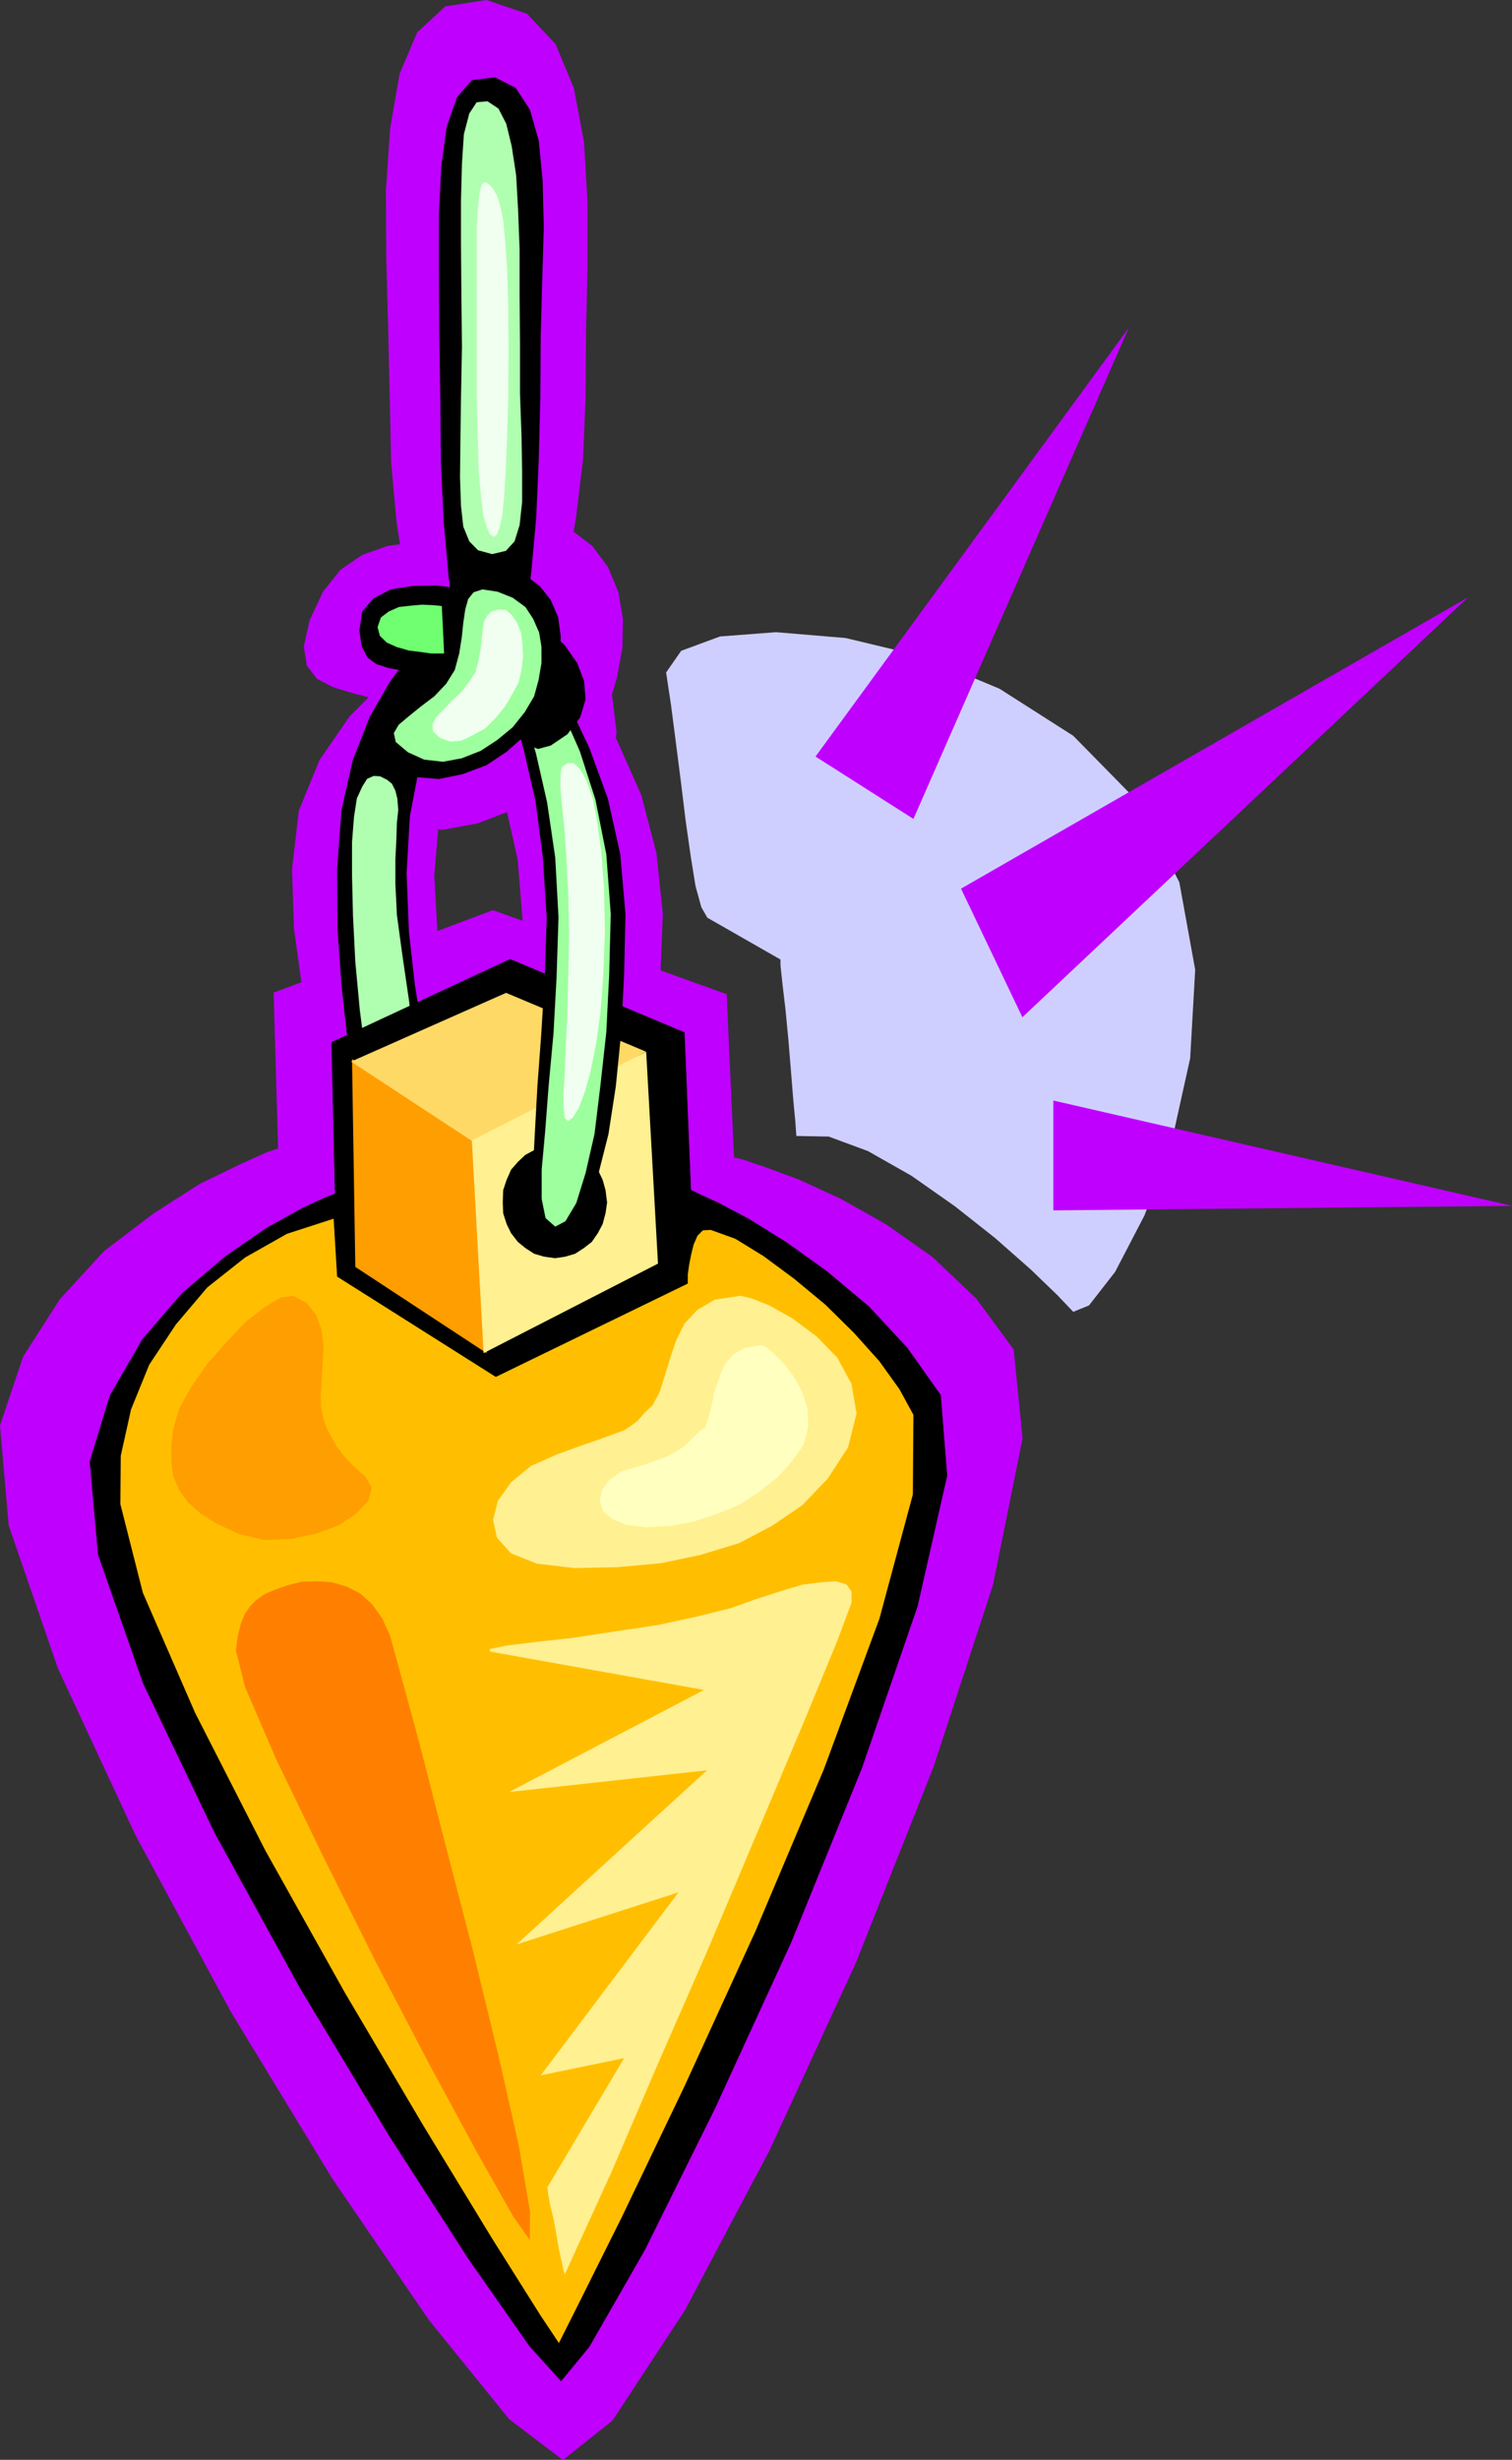 <svg xmlns="http://www.w3.org/2000/svg" version="1.2" width="78.13mm" height="480" viewBox="0 0 7813 12700" preserveAspectRatio="xMidYMid" fill-rule="evenodd" stroke-width="28.222" stroke-linejoin="round" xml:space="preserve"><rect x="0" y="0" width="7813" height="12700" fill="#333333" stroke="none"/><defs class="ClipPathGroup"><clipPath id="a" clipPathUnits="userSpaceOnUse"><path d="M0 0h7813v12700H0z"/></clipPath></defs><g class="SlideGroup"><g class="Slide" clip-path="url(#a)"><g class="Page"><g class="com.sun.star.drawing.PolyPolygonShape"><path class="BoundingBox" fill="none" d="M1509 3216h1168v2768H1509z"/><path fill="#BF00FF" d="M2633 3216h-112l-156 53-185 99-190 147-183 183-156 226-107 262-35 302 10 306 40 287 61 254 89 226 103 178 124 137 140 81 155 26 119-39 62-83 8-135-23-170-49-216-49-244-38-274-17-301 25-297 63-254 90-221 97-175 81-145 64-107 12-73-43-33Z"/></g><g class="com.sun.star.drawing.PolyPolygonShape"><path class="BoundingBox" fill="none" d="M2324 3166h1102v3168H2324z"/><path fill="#BF00FF" d="M2420 3167h132l161 76 165 142 163 198 148 241 125 281 78 299 33 315-12 310-33 300-54 280-66 247-86 200-103 155-117 94-124 28-109-43-61-96-31-153 3-195 13-234 25-270 20-292 10-305-25-307-63-280-90-255-87-223-73-191-38-150 10-112 86-60Z"/></g><g class="com.sun.star.drawing.PolyPolygonShape"><path class="BoundingBox" fill="none" d="M1993 0h1044v3710H1993z"/><path fill="#BF00FF" d="m2514 0 209 71 148 157 94 226 53 280 18 312v335l-8 341-2 333-13 313-36 302-50 277-66 249-84 211-89 160-97 104-97 38-99-36-92-96-81-155-71-201-58-246-44-280-28-309-7-331-8-356-10-361-2-353 22-323 49-281 91-214 145-134 213-33Z"/></g><g class="com.sun.star.drawing.PolyPolygonShape"><path class="BoundingBox" fill="none" d="M1811 2647h1409v1638H1811z"/><path fill="#BF00FF" d="m1950 4198 165 71 173 15 180-33 177-68 160-107 142-127 117-143 78-150 46-158 28-152 3-150-23-137-54-131-81-109-117-89-144-58-140-25-99 20-70 56-40 91-28 109-26 136-28 145-45 152-82 137-106 127-115 107-101 102-79 92-30 91 27 87 112 99Z"/></g><g class="com.sun.star.drawing.PolyPolygonShape"><path class="BoundingBox" fill="none" d="M1570 2799h1617v1447H1570z"/><path fill="#BF00FF" d="m3087 4115 79-165 20-173-23-182-63-177-97-170-119-142-140-122-145-81-155-61-153-33-150-10-140 20-129 46-112 76-91 114-69 147-30 135 15 99 53 69 86 44 110 33 132 33 145 35 152 59 136 81 119 109 102 120 96 109 84 81 89 36 91-26 107-104Z"/></g><g class="com.sun.star.drawing.PolyPolygonShape"><path class="BoundingBox" fill="none" d="M0 4699h5285v8003H0z"/><path fill="#BF00FF" d="m1414 5125 1133-426 1208 434 38 843 43 10 114 38 178 66 216 99 236 133 241 170 224 213 193 262 46 459-153 757-307 939-401 1011-447 970-437 825-374 569-256 204-278-211-414-511-500-731-524-861-492-910-402-864-254-737-45-516 119-355 190-297 229-249 254-193 239-153 208-101 142-64 56-18-23-805Z"/></g><g class="com.sun.star.drawing.PolyPolygonShape"><path class="BoundingBox" fill="none" d="M2268 399h543v3312h-543z"/><path d="m2558 399 107 55 73 112 46 160 20 206 6 241-8 270-8 295-2 318-8 312-13 302-25 278-30 249-41 211-43 160-51 104-49 38-54-35-45-97-46-155-38-201-31-246-25-280-15-310-3-330-5-338-2-318v-290l12-249 28-206 53-152 77-89 120-15Z"/></g><g class="com.sun.star.drawing.PolyPolygonShape"><path class="BoundingBox" fill="none" d="M2377 523h322v2339h-322z"/><path fill="#B0FFB0" d="m2519 523 57 38 40 78 28 115 23 150 10 175 8 209v234l2 259v251l8 221 3 184v155l-13 119-26 84-45 49-71 17-73-20-45-46-31-76-12-107-5-147 2-183 3-224 5-267-3-279-2-252v-227l5-188 10-152 28-107 38-58 56-5Z"/></g><g class="com.sun.star.drawing.PolyPolygonShape"><path class="BoundingBox" fill="none" d="M2464 939h165v1834h-165z"/><path fill="#F0FFF0" d="m2531 955 17 20 21 36 15 50 16 74 10 104 10 145 6 188 2 244-2 245-6 205-7 168-8 132-10 97-14 63-15 36-15 10-20-15-16-36-18-63-11-92-12-129-5-168-5-213v-888l7-107 8-73 12-38 17-10 23 15Z"/></g><g class="com.sun.star.drawing.PolyPolygonShape"><path class="BoundingBox" fill="none" d="M1742 3216h685v2768h-685z"/><path d="M2400 3216h-68l-94 53-109 99-111 147-106 183-89 226-59 262-22 302 2 306 20 287 28 254 46 226 53 178 71 137 82 81 100 26 76-41 30-84-2-135-23-175-41-216-40-246-31-277-12-301 17-294 49-254 63-219 71-172 64-143 48-104 13-73-26-33Z"/></g><g class="com.sun.star.drawing.PolyPolygonShape"><path class="BoundingBox" fill="none" d="M1819 4006h353v1978h-353z"/><path fill="#B0FFB0" d="m2000 4026-36-18-33-2-34 15-25 40-28 61-15 97-10 129v173l5 208 12 237 23 247 31 241 41 209 49 170 55 112 67 38 49-56 20-130-5-183-23-218-30-234-34-232-28-206-8-160v-127l5-101 3-89 7-66-5-59-10-40-18-36-25-20Z"/></g><g class="com.sun.star.drawing.PolyPolygonShape"><path class="BoundingBox" fill="none" d="M463 4951h4433v7345H463z"/><path d="m1714 5382 922-429 900 378 33 813 36 18 109 50 158 84 193 120 208 149 216 181 198 213 173 244 33 416-153 674-287 834-365 899-394 858-363 732-287 500-145 176-163-181-313-447-414-642-457-757-442-803-369-770-233-666-43-480 104-341 167-289 206-239 224-190 210-145 183-102 125-58 48-18-18-782Z"/><path fill="none" stroke="#000" stroke-width="3" stroke-linejoin="miter" d="m1714 5382 922-429 900 378 33 813 36 18 109 50 158 84 193 120 208 149 216 181 198 213 173 244 33 416-153 674-287 834-365 899-394 858-363 732-287 500-145 176-163-181-313-447-414-642-457-757-442-803-369-770-233-666-43-480 104-341 167-289 206-239 224-190 210-145 183-102 125-58 48-18-18-782Z"/></g><g class="com.sun.star.drawing.PolyPolygonShape"><path class="BoundingBox" fill="none" d="M1819 5469h833v1518h-833z"/><path fill="#FF9E00" d="m1819 5469 832 368-137 1149-678-445-17-1072Z"/></g><g class="com.sun.star.drawing.PolyPolygonShape"><path class="BoundingBox" fill="none" d="M2436 5431h965v1556h-965z"/><path fill="#FFF091" d="m2436 5850 63 1136 901-462-61-1093-903 419Z"/></g><g class="com.sun.star.drawing.PolyPolygonShape"><path class="BoundingBox" fill="none" d="M622 6292h4099v5806H622z"/><path fill="#FFBF00" d="m1742 6591-18-299-241 78-216 122-196 155-162 191-138 208-94 231-53 239-2 250 116 457 270 620 363 711 411 734 407 689 353 579 250 397 96 144 89-177 236-473 325-678 366-799 353-835 287-777 173-642 3-411-72-132-104-145-132-147-147-145-163-135-157-116-145-89-127-46-41 2-28 28-20 46-13 53-10 51-7 49v48l-992 482-820-518Z"/></g><g class="com.sun.star.drawing.PolyPolygonShape"><path class="BoundingBox" fill="none" d="M1814 5126h1526v764H1814z"/><path fill="#FFD966" d="m1814 5481 801-355 724 304-903 459-622-408Z"/></g><g class="com.sun.star.drawing.PolyPolygonShape"><path class="BoundingBox" fill="none" d="M2548 6690h1880v1407H2548z"/><path fill="#FFF091" d="m3826 6690 53 12 97 38 117 66 127 94 107 110 73 135 26 153-44 175-104 160-132 138-157 107-170 89-199 61-206 43-221 20-224 5-195-23-133-53-73-81-20-92 25-99 68-95 102-84 137-61 125-45 96-33 71-26 54-20 38-25 33-26 33-38 43-41 36-68 25-79 28-92 31-92 44-89 66-71 91-53 132-20Z"/></g><g class="com.sun.star.drawing.PolyPolygonShape"><path class="BoundingBox" fill="none" d="M3099 6944h1079v942H3099z"/><path fill="#FFFFBF" d="m3934 6944 25 12 38 31 51 50 53 69 43 77 28 87 5 94-25 96-61 86-74 82-94 74-100 66-119 49-117 38-122 23-123 7-106-12-74-31-46-41-17-53 10-53 38-52 63-46 87-25 84-28 66-25 51-28 41-26 28-30 25-23 26-26 25-15 18-51 15-58 15-74 23-69 28-69 46-56 61-35 85-15Z"/></g><g class="com.sun.star.drawing.PolyPolygonShape"><path class="BoundingBox" fill="none" d="M884 6690h1038v1262H884z"/><path fill="#FF9E00" d="m1514 6690-66 10-82 50-99 77-99 104-99 113-84 121-61 112-30 107-10 89 2 81 10 71 31 70 43 61 66 58 86 54 115 53 129 30 136-5 132-28 117-43 91-61 61-66 18-66-33-59-64-56-48-51-38-51-25-46-26-48-13-38-10-41-5-27-2-59 5-74 5-88 5-88-10-89-28-78-48-61-72-38Z"/></g><g class="com.sun.star.drawing.PolyPolygonShape"><path class="BoundingBox" fill="none" d="M2530 8163h1871v3582H2530z"/><path fill="#FFF091" d="m2532 8527-2-13 86-18 147-18 198-22 216-33 221-33 204-44 173-43 135-48 127-41 111-33 97-12 76-5 54 17 25 36v58l-74 198-172 417-234 555-264 625-268 612-229 534-172 376-69 152-5-17-10-46-15-69-13-76-15-81-18-74-10-56-3-33 396-666-431 89 712-945-837 269 984-899-1022 112 1007-527-1106-198Z"/></g><g class="com.sun.star.drawing.PolyPolygonShape"><path class="BoundingBox" fill="none" d="M1219 8163h1521v3402H1219z"/><path fill="#FF8000" d="m2015 8443-41-89-51-71-61-56-71-36-76-22-76-5-78 2-73 18-66 23-54 23-43 30-33 33-28 41-20 50-15 61-10 77 48 190 162 375 238 492 274 549 279 533 250 461 181 320 86 122 2-145-58-340-107-474-132-541-143-551-127-495-104-382-53-193Z"/></g><g class="com.sun.star.drawing.PolyPolygonShape"><path class="BoundingBox" fill="none" d="M2598 5918h540v579h-540z"/><path d="m2868 5918 53 5 51 15 46 25 40 36 31 40 25 52 15 54 8 63-8 56-15 56-25 47-31 45-40 31-46 30-51 15-53 8-57-8-51-15-46-30-38-31-35-45-23-47-18-56-2-56 2-63 18-54 23-52 35-40 38-36 46-25 51-15 57-5Z"/></g><g class="com.sun.star.drawing.PolyPolygonShape"><path class="BoundingBox" fill="none" d="M2535 3190h699v3145h-699z"/><path d="m2562 3190 61 30 93 89 109 137 114 191 107 226 95 260 64 287 27 310-7 309-15 300-28 281-38 246-51 201-60 155-71 94-81 27-71-43-41-99-15-152 10-196 13-236 20-270 18-292 10-308-20-312-38-290-60-262-63-229-56-190-41-143-12-91 27-30Z"/></g><g class="com.sun.star.drawing.PolyPolygonShape"><path class="BoundingBox" fill="none" d="M2576 3246h581v3088h-581z"/><path fill="#9EFF9E" d="m2588 3246 46 27 76 84 89 130 103 178 94 213 81 251 56 282 23 308-8 311-15 299-31 280-30 246-46 201-48 155-56 94-53 28-50-44-20-99v-152l18-196 18-236 25-269 16-292 10-309-17-309-42-285-58-254-66-216-61-183-46-129-20-87 12-27Z"/></g><g class="com.sun.star.drawing.PolyPolygonShape"><path class="BoundingBox" fill="none" d="M2896 3940h231v1849h-231z"/><path fill="#F0FFF0" d="M2931 3940h34l31 30 33 56 33 91 23 120 21 152 15 189 5 226-8 224-15 198-23 166-29 142-30 107-31 81-30 48-24 18-18-15-5-46-2-76 7-104 5-135 8-166 5-196 5-223-5-221-10-185-10-151-13-115-7-91v-66l7-38 28-20Z"/></g><g class="com.sun.star.drawing.PolyPolygonShape"><path class="BoundingBox" fill="none" d="M1857 3023h1170v846H1857z"/><path d="m2932 3791 66-87 28-94-8-94-35-92-64-92-84-78-96-77-102-55-117-49-130-33-132-17-125 2-114 18-89 46-58 68-15 97 12 83 31 59 45 33 66 21 74 13 86 13 97 22 107 44 95 58 76 71 63 66 59 64 51 43 61 23 66-18 86-58Z"/></g><g class="com.sun.star.drawing.PolyPolygonShape"><path class="BoundingBox" fill="none" d="M1940 2911h958v1112h-958z"/><path d="m2037 3967 109 45 122 10 122-25 123-46 107-71 96-86 76-100 56-99 33-107 16-104v-102l-13-95-38-89-56-71-76-58-99-41-97-17-68 12-47 38-26 61-20 74-18 89-20 100-31 107-55 96-69 84-79 74-68 68-54 62-22 61 20 61 76 69Z"/></g><g class="com.sun.star.drawing.PolyPolygonShape"><path class="BoundingBox" fill="none" d="M2035 3043h764v891h-764z"/><path fill="#9EFF9E" d="m2108 3884 84 38 97 11 97-18 97-38 86-56 80-66 63-79 48-81 23-84 15-88v-83l-12-74-31-71-40-61-66-48-78-31-78-12-46 15-28 35-15 54-10 68-8 76-13 82-23 86-45 72-61 64-70 53-63 51-51 43-25 43 10 46 63 53Z"/></g><g class="com.sun.star.drawing.PolyPolygonShape"><path class="BoundingBox" fill="none" d="M2235 3147h470v683h-470z"/><path fill="#F0FFF0" d="m2275 3811 51 18 58-5 59-28 64-35 54-54 48-59 38-64 33-61 15-66 8-66-3-63-7-60-21-53-28-41-30-25-38-2-38 10-21 23-17 30-5 38-6 46-5 54-10 56-16 64-36 55-43 54-48 45-43 45-36 38-17 35 2 36 38 35Z"/></g><g class="com.sun.star.drawing.PolyPolygonShape"><path class="BoundingBox" fill="none" d="M1951 3121h345v254h-345z"/><path fill="#70FF70" d="m2295 3374-12-245-16-2-35-3-52-2-58 5-61 7-52 23-41 31-17 50 12 45 36 35 52 23 63 18 58 7 57 8h66Z"/></g><g class="com.sun.star.drawing.PolyPolygonShape"><path class="BoundingBox" fill="none" d="M3442 3264h2735v3510H3442z"/><path fill="#CFCFFF" d="m5881 4140 213 415 82 452-26 457-96 433-140 378-152 292-135 173-81 33-82-86-137-132-185-163-209-165-224-157-224-127-203-75-167-3-5-71-11-117-12-149-13-158-15-157-16-135-10-94v-30l-378-216-31-54-30-109-25-155-26-183-25-204-26-203-25-193-25-165 78-112 201-74 289-22 359 30 393 94 403 168 381 243 335 341Z"/></g><g class="com.sun.star.drawing.PolyPolygonShape"><path class="BoundingBox" fill="none" d="M4214 1692h1620v2537H4214z"/><path fill="#BF00FF" d="m4214 3906 1619-2214-1113 2536-506-322Z"/></g><g class="com.sun.star.drawing.PolyPolygonShape"><path class="BoundingBox" fill="none" d="M4966 3084h2621v2169H4966z"/><path fill="#BF00FF" d="m4966 4588 2620-1504-2303 2168-317-664Z"/></g><g class="com.sun.star.drawing.PolyPolygonShape"><path class="BoundingBox" fill="none" d="M5443 5682h2372v568H5443z"/><path fill="#BF00FF" d="m5443 6249 2371-23-2371-544v567Z"/></g></g></g></g></svg>
